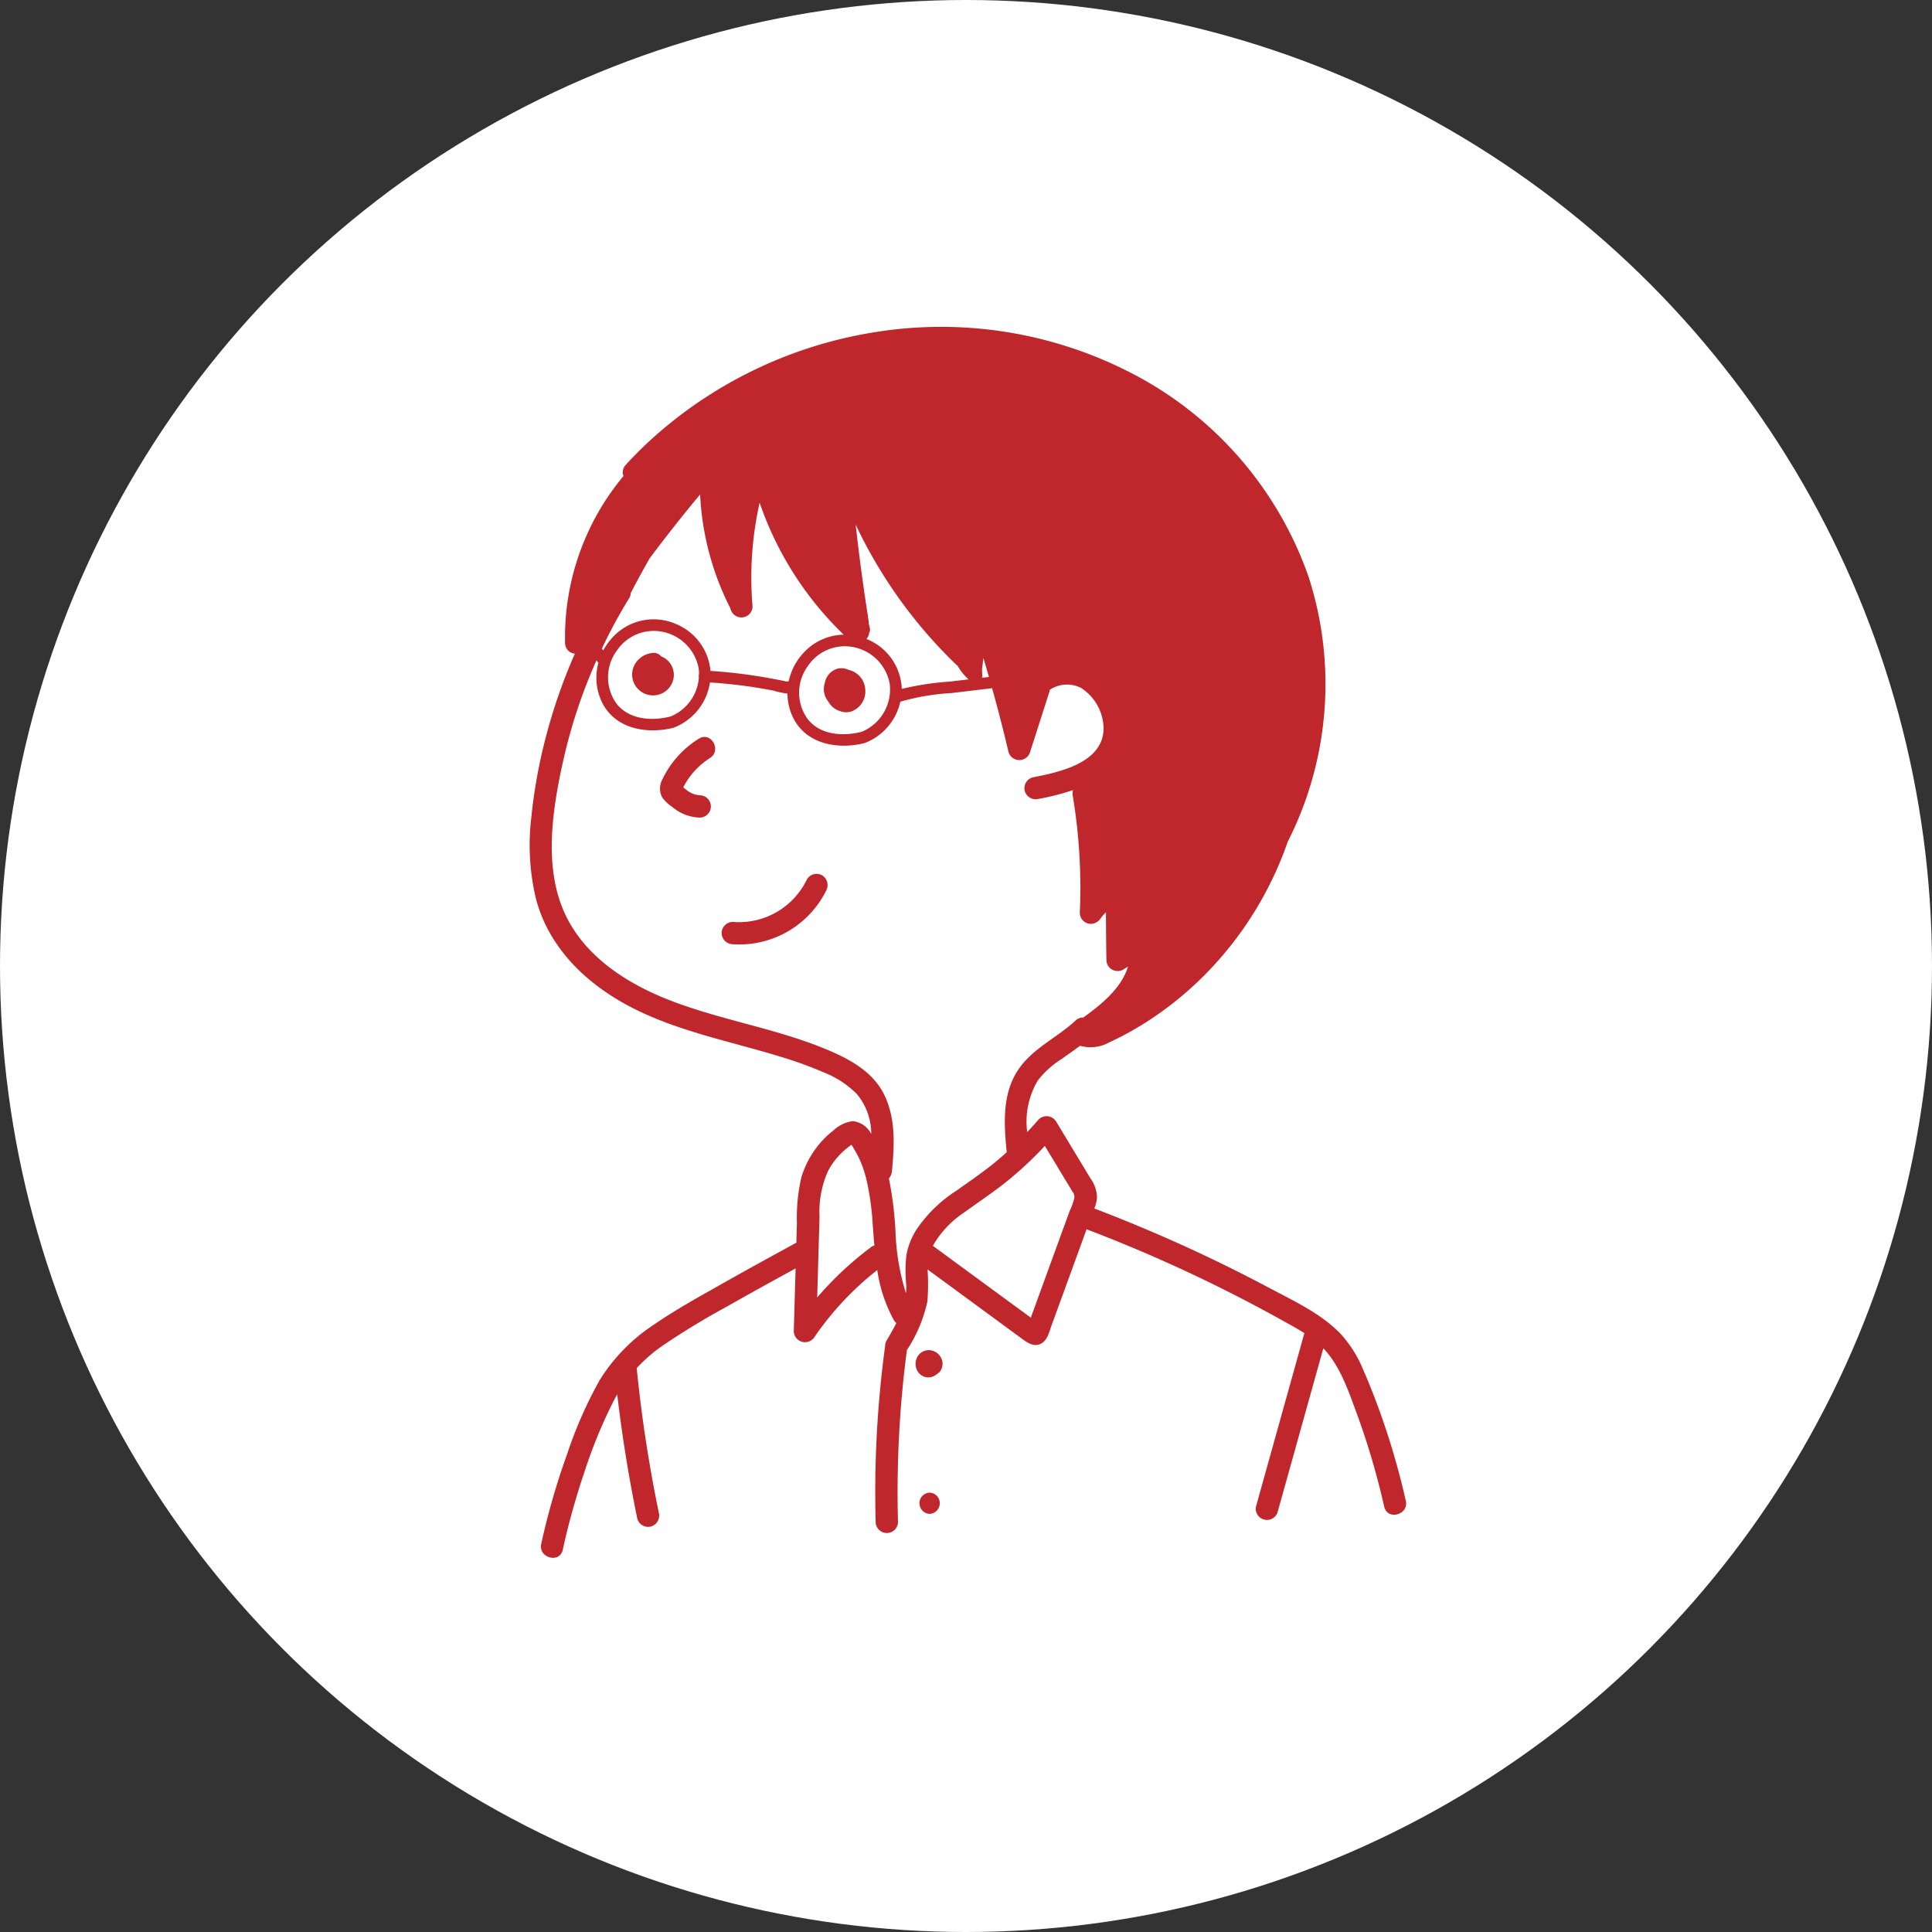 <svg xmlns="http://www.w3.org/2000/svg" width="172" height="172" viewBox="0 0 172 172">
  <rect x="0" y="0" width="172" height="172" fill="#333333" stroke="none"/>
  <g id="Group_2822" data-name="Group 2822" transform="translate(-624 -482)">
    <circle id="Ellipse_423" data-name="Ellipse 423" cx="86" cy="86" r="86" transform="translate(624 482)" fill="#fff"/>
    <g id="Group_2809" data-name="Group 2809" transform="translate(671.175 511.109)">
      <path id="Path_3222" data-name="Path 3222" d="M1699.989-2558.384a6.78,6.78,0,0,1,2.1-2.112c1.073-.688.078-2.409-1-1.716a8.651,8.651,0,0,0-3.253,3.643,1.68,1.68,0,0,0,.005,1.59,3.334,3.334,0,0,0,.878.828,3.916,3.916,0,0,0,2.484.96.993.993,0,0,0,0-1.985,2.116,2.116,0,0,1-1.289-.546c-.068-.05-.135-.1-.2-.155a.763.763,0,0,1,.047-.11Q1699.868-2558.189,1699.989-2558.384Z" transform="translate(-1686.054 2598.87)" fill="#c0272d"/>
      <path id="Path_3223" data-name="Path 3223" d="M1764.567-2433.485a1,1,0,0,0-1.359.356,6.709,6.709,0,0,1-6.6,3.788,1,1,0,0,0-.994.994,1.015,1.015,0,0,0,.994.994,8.635,8.635,0,0,0,8.311-4.773A1.021,1.021,0,0,0,1764.567-2433.485Z" transform="translate(-1738.544 2482.307)" fill="#c0272d"/>
      <path id="Path_3224" data-name="Path 3224" d="M1855.31-2625.145a1.879,1.879,0,0,0-1.473-1.7,1.4,1.4,0,0,0-1.028-.1,1.606,1.606,0,0,0-1.1,1.282,1.671,1.671,0,0,0-.078.388,1.754,1.754,0,0,0,.391,1.239,1.759,1.759,0,0,0,1.074.866,1.579,1.579,0,0,0,.889.052A1.89,1.89,0,0,0,1855.31-2625.145Z" transform="translate(-1825.458 2657.378)" fill="#c0272d"/>
      <path id="Path_3225" data-name="Path 3225" d="M1674.065-2641.052a.832.832,0,0,0-.706-.3,2.016,2.016,0,0,0-1.685,1.125,1.84,1.84,0,0,0,.343,2.09,1.856,1.856,0,0,0,3.134-.835A1.778,1.778,0,0,0,1674.065-2641.052Z" transform="translate(-1662.387 2670.371)" fill="#c0272d"/>
      <path id="Path_3226" data-name="Path 3226" d="M1940.073-1985.5a1.285,1.285,0,0,0-.423-.42,1.245,1.245,0,0,0-.168-.076.934.934,0,0,0-.171-.064,1.166,1.166,0,0,0-1.269.514,1.3,1.3,0,0,0-.151.978,1.163,1.163,0,0,0,.788.858,1.147,1.147,0,0,0,1.038-.227l.033-.018.2-.155a.992.992,0,0,0,.255-.437A1.154,1.154,0,0,0,1940.073-1985.5Z" transform="translate(-1903.518 2077.185)" fill="#c0272d"/>
      <path id="Path_3227" data-name="Path 3227" d="M1942.285-1852.22a.948.948,0,0,0,0,1.894A.948.948,0,0,0,1942.285-1852.22Z" transform="translate(-1906.698 1955.993)" fill="#c0272d"/>
      <path id="Path_3228" data-name="Path 3228" d="M1653.363-2843.112a66.826,66.826,0,0,0-2.286-7.86c-.459-1.278-.953-2.546-1.5-3.79a10.766,10.766,0,0,0-2.066-3.265c-1.746-1.793-4.186-2.911-6.367-4.071q-3.548-1.886-7.2-3.558-4.1-1.874-8.308-3.48a3.35,3.35,0,0,0,.235-1.03,3.1,3.1,0,0,0-.606-1.689l-1.009-1.67q-1.009-1.671-2.017-3.341a1,1,0,0,0-1.56-.2q-.5.576-1.02,1.129a7.15,7.15,0,0,1,.945-4.6,8.291,8.291,0,0,1,2.112-1.909c.549-.388,1.107-.768,1.642-1.177a.868.868,0,0,0,.129.034,3.41,3.41,0,0,0,2.447-.324,27.551,27.551,0,0,0,3.07-1.657,30.37,30.37,0,0,0,5.424-4.327,31.56,31.56,0,0,0,7.354-11.692c.024-.067.045-.134.069-.2a31.029,31.029,0,0,0,1.851-23.6,32.441,32.441,0,0,0-15.349-17.9,36.905,36.905,0,0,0-23.024-3.9,38.644,38.644,0,0,0-20.442,9.856q-1.022.955-1.966,1.989a.948.948,0,0,0-.207,1,22.436,22.436,0,0,0-5.2,14.864.954.954,0,0,0,.874.948,49.045,49.045,0,0,0-2.58,7.406,46.645,46.645,0,0,0-1.3,7.194,20.558,20.558,0,0,0,.418,7.235c1.138,4.311,4.4,7.479,8.243,9.523,4.238,2.252,8.985,3.125,13.53,4.527a34.22,34.22,0,0,1,3.814,1.379,8.743,8.743,0,0,1,2.952,1.911,5.532,5.532,0,0,1,1.307,3.588,2.09,2.09,0,0,0-1.658-1.145,3.176,3.176,0,0,0-1.756.869,7.663,7.663,0,0,0-1.233,1.2,8.422,8.422,0,0,0-1.583,2.967,16.106,16.106,0,0,0-.387,4.059l-.05,1.727c-2.181,1.193-4.362,2.385-6.524,3.608-2.092,1.183-4.219,2.348-6.2,3.718a16,16,0,0,0-4.771,4.884,37.785,37.785,0,0,0-2.911,6.61,63.969,63.969,0,0,0-2.307,7.994c-.274,1.246,1.641,1.778,1.917.528a63.91,63.91,0,0,1,1.921-6.9,44.092,44.092,0,0,1,2.639-6.42c.093-.177.189-.348.289-.517q.652,5.568,1.787,11.065a1,1,0,0,0,1.223.694,1.013,1.013,0,0,0,.694-1.222,123.624,123.624,0,0,1-1.97-12.876,14.306,14.306,0,0,1,2.161-1.9,66.261,66.261,0,0,1,5.885-3.587c2.021-1.151,4.057-2.272,6.1-3.389q-.081,2.8-.162,5.594a1,1,0,0,0,1.851.5,26.985,26.985,0,0,1,5.581-5.951,13.176,13.176,0,0,0,1.46,4.431,1.018,1.018,0,0,0,.238.286c-.262.526-.56,1.039-.858,1.55a.962.962,0,0,0-.141.523c-.007.031-.011.063-.016.1a96.738,96.738,0,0,0-.825,15.53.994.994,0,0,0,1.988,0,96.775,96.775,0,0,1,.793-15.293,12.828,12.828,0,0,0,1.822-4.317,19.07,19.07,0,0,0,.017-2.859l4.327,3.173,2.859,2.1,1.28.938c.492.361,1.062.727,1.678.367.533-.313.667-.97.864-1.51q.321-.884.644-1.769l1.16-3.185q.6-1.637,1.192-3.273c.05-.14.1-.28.153-.42a133.654,133.654,0,0,1,14.169,6.359q1.7.886,3.38,1.821c.614.343,1.242.684,1.841,1.066l-4.317,15.468a1,1,0,0,0,1.917.529l4.087-14.649c1.471,1.55,2.186,3.667,2.92,5.653a66.78,66.78,0,0,1,2.5,8.452C1651.728-2841.336,1653.645-2841.864,1653.363-2843.112Zm-37.729-74.061c.049-.327.088-.655.118-.984q.253.848.5,1.7l-.626.075a.445.445,0,0,0,.033-.188Q1615.641-2916.873,1615.634-2917.173Zm-2.3-.384a1.15,1.15,0,0,0,.121.1,4.927,4.927,0,0,0,.982,1.215l-1.7.2a24.909,24.909,0,0,0-4.246.649,4.972,4.972,0,0,0-3.119-4.436l-.025-.01a.994.994,0,0,0,.242-.551.517.517,0,0,0,.062-.389q-.045-.213-.1-.424a2.691,2.691,0,0,0-.061-.535c0-.047-.007-.094-.014-.141q-.639-4.056-1.089-8.137A42.534,42.534,0,0,0,1613.332-2917.557Zm-8.983-1.521a4.071,4.071,0,0,1,3.063,3.211,4.085,4.085,0,0,1-2.387,4.248.6.6,0,0,0-.082.041.587.587,0,0,0-.062.012c-1.65.415-3.694.283-4.8-1.184a4.007,4.007,0,0,1,.087-4.735A3.956,3.956,0,0,1,1604.348-2919.079Zm-20.145-4.361a.96.96,0,0,0,.151-.476q.806-1.564,1.681-3.09,2.173-2.913,4.5-5.7a24.921,24.921,0,0,0,2.67,10.092c.015.045.03.091.046.135a1,1,0,0,0,1.089.711.983.983,0,0,0,.861-.975,30.326,30.326,0,0,1,.632-9.228,29.687,29.687,0,0,0,7.482,11.747,4.966,4.966,0,0,0-3.509,1.548,5.407,5.407,0,0,0-1.387,2.606.549.549,0,0,0-.167.022,46.992,46.992,0,0,0-6.794-.949,5,5,0,0,0-3.11-4.191,4.952,4.952,0,0,0-5.552,1.147,5.467,5.467,0,0,0-.881,1.219c-.045-.05-.091-.1-.138-.147A47.6,47.6,0,0,1,1584.2-2923.439Zm6.221,7.025a4.071,4.071,0,0,1-2.412,3.429.572.572,0,0,0-.082.041.589.589,0,0,0-.062.012c-1.65.415-3.694.283-4.8-1.184a4.008,4.008,0,0,1,.087-4.735,3.955,3.955,0,0,1,4.184-1.594,4.07,4.07,0,0,1,3.063,3.211,3.688,3.688,0,0,1,.036.52A.6.6,0,0,0,1590.425-2916.414Zm15.34,50.708a29.965,29.965,0,0,0-4.805,4.489q.1-3.582.208-7.165a8.927,8.927,0,0,1,.738-4.057,6.376,6.376,0,0,1,1.013-1.431,6.313,6.313,0,0,1,.742-.679c.092-.069.223-.182.351-.262.109.154.2.34.275.46a8.747,8.747,0,0,1,.46.87,10.166,10.166,0,0,1,.613,1.851,23.986,23.986,0,0,1,.539,3.879c.048.637.094,1.279.153,1.919A.706.706,0,0,0,1605.764-2865.706Zm3.962-1.44a6.339,6.339,0,0,0-.824,2.147,12.194,12.194,0,0,0-.018,2.636,5.367,5.367,0,0,1-.023.774,20.725,20.725,0,0,1-.936-5.593,32.326,32.326,0,0,0-.583-4.627,1.187,1.187,0,0,0,.271-.664c.217-2.256.345-4.61-.65-6.713-1-2.12-3.126-3.259-5.194-4.119-4.544-1.889-9.466-2.612-14.04-4.41-3.641-1.431-7.244-3.724-9.059-7.31-2.093-4.134-1.343-9.265-.406-13.61a47.4,47.4,0,0,1,3.042-9.3q.09.109.172.229a4.989,4.989,0,0,0,.313,3.482c1.155,2.39,3.993,2.886,6.354,2.292a.567.567,0,0,0,.112-.041l.031-.011a5.132,5.132,0,0,0,3.124-3.983c1.235.08,2.468.206,3.693.389q.987.148,1.967.339a7.133,7.133,0,0,0,1.239.26,4.92,4.92,0,0,0,.49,2.12c1.155,2.39,3.993,2.886,6.354,2.292a.566.566,0,0,0,.113-.041l.031-.011a5.121,5.121,0,0,0,3.058-3.636,20.5,20.5,0,0,1,4.559-.769l3.614-.432q.787,2.829,1.463,5.688a1,1,0,0,0,1.915,0q.855-2.666,1.71-5.333a1.094,1.094,0,0,0,.046-.215,2.778,2.778,0,0,1,2.8-.158,4.4,4.4,0,0,1,1.984,3.395c.154,3.244-3.9,4.094-6.313,4.562a1,1,0,0,0-.694,1.222,1.015,1.015,0,0,0,1.223.695,21.352,21.352,0,0,0,3.065-.787,1.282,1.282,0,0,0-.018.521,49.614,49.614,0,0,1,.626,10.4,1,1,0,0,0,.729.958,1.035,1.035,0,0,0,1.122-.457,3.934,3.934,0,0,1,.476-.54q.006,2.12.041,4.241a1,1,0,0,0,1.495.858l.43-.268c-.58,1.911-2.344,3.355-3.991,4.542a.953.953,0,0,0-.694.273c-1.667,1.553-3.852,2.474-5.133,4.435-1.4,2.136-1.228,4.829-.982,7.252,0,.009,0,.016,0,.025-.208.188-.417.374-.629.557-1.24,1.066-2.586,1.967-3.915,2.914A12.148,12.148,0,0,0,1609.726-2867.146Zm14.13-2.955a6.145,6.145,0,0,1-.43,1.207q-.209.574-.419,1.15-.837,2.3-1.675,4.6-.418,1.151-.837,2.3-.209.576-.419,1.15c-.033.093-.067.185-.1.277l-.466-.342-1.28-.938-2.559-1.877-4.418-3.24a8.829,8.829,0,0,1,2.826-2.994c1.369-.993,2.775-1.917,4.078-3a32.482,32.482,0,0,0,3.066-2.9l1.8,2.977c.225.371.452.741.673,1.114A.708.708,0,0,1,1623.856-2870.1Z" transform="translate(-1575.383 2947.616)" fill="#c0272d"/>
    </g>
  </g>
</svg>
